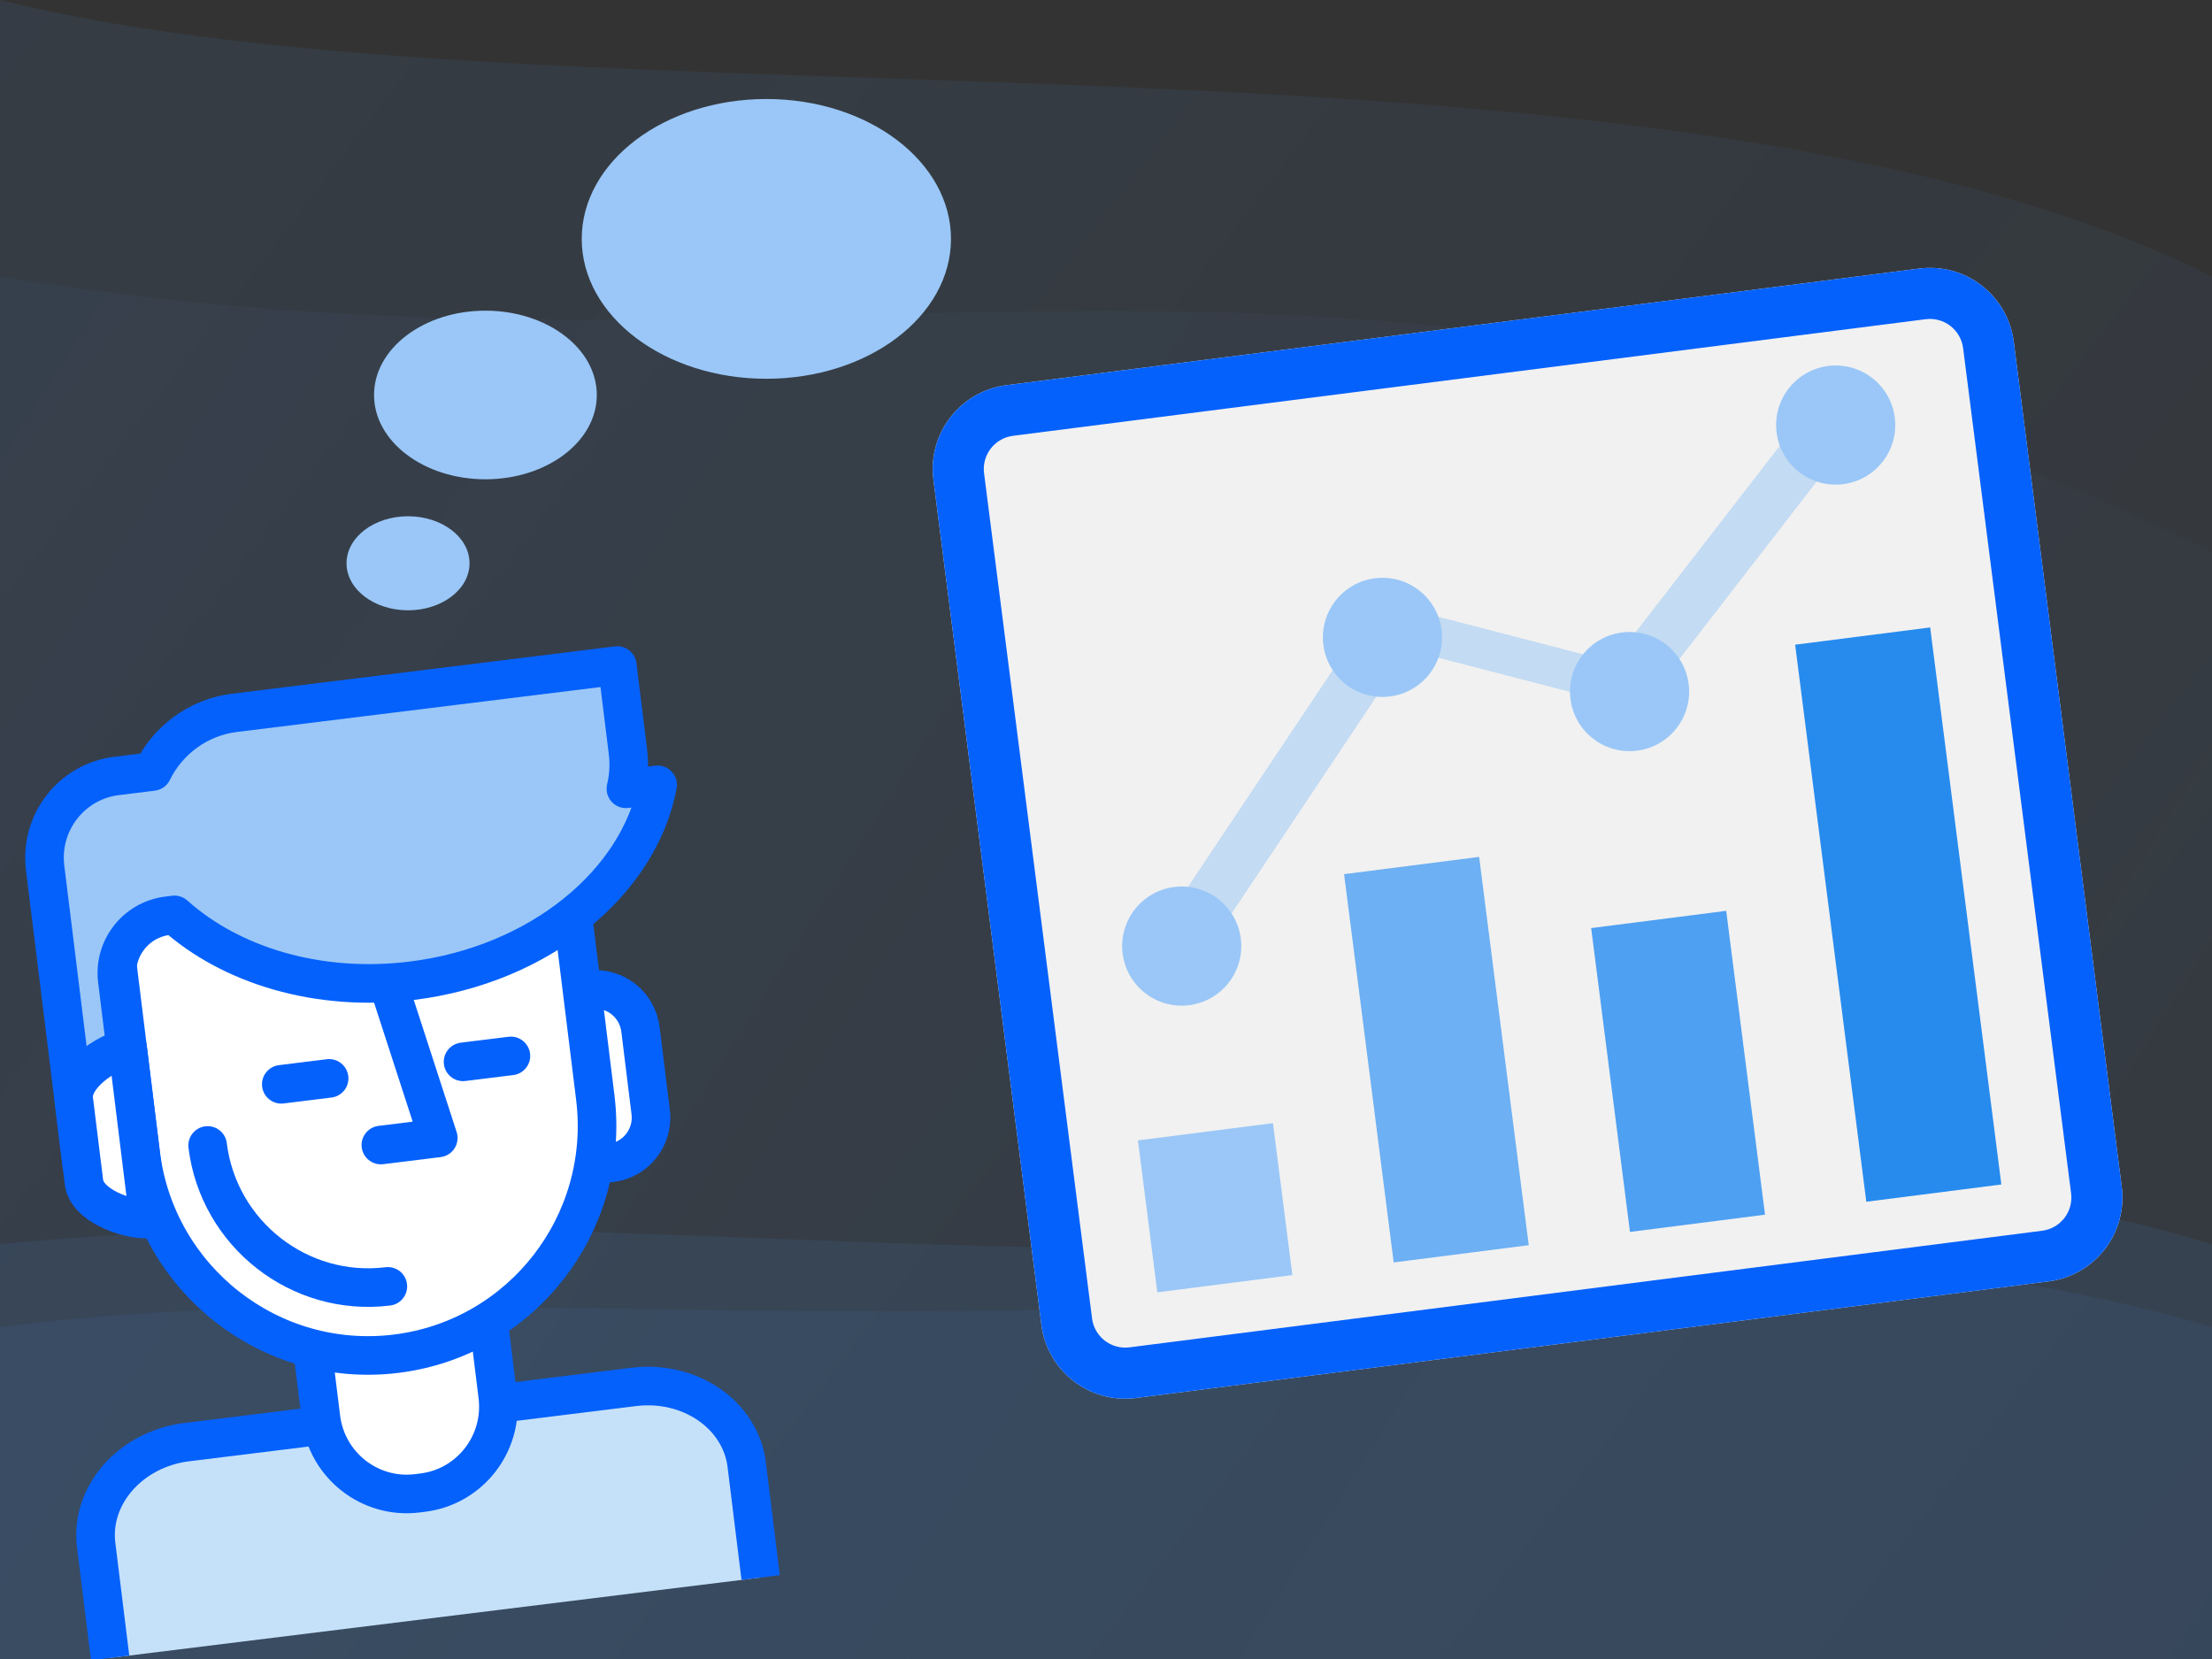<?xml version="1.0" encoding="UTF-8" standalone="no"?>
<!DOCTYPE svg PUBLIC "-//W3C//DTD SVG 1.1//EN" "http://www.w3.org/Graphics/SVG/1.1/DTD/svg11.dtd">
<svg width="100%" height="100%" viewBox="0 0 800 600" version="1.1" xmlns="http://www.w3.org/2000/svg" xmlns:xlink="http://www.w3.org/1999/xlink" xml:space="preserve" xmlns:serif="http://www.serif.com/" style="fill-rule:evenodd;clip-rule:evenodd;stroke-linecap:round;stroke-linejoin:round;stroke-miterlimit:1.5;">
    <rect x="0" y="0" width="800" height="600" fill="#333333" stroke="none"/>
    <path d="M0,0C200,50 600,0 800,100L800,600L0,600L0,0Z" style="fill:url(#_Linear1);fill-rule:nonzero;"/>
    <path d="M0,100C300,150 500,50 800,200L800,600L0,600L0,100Z" style="fill:url(#_Linear2);fill-rule:nonzero;"/>
    <path d="M0,450C200,430 400,470 600,440C700,425 750,435 800,450L800,600L0,600L0,450Z" style="fill:rgb(74,144,226);fill-opacity:0.1;fill-rule:nonzero;"/>
    <path d="M0,480C150,460 350,490 550,460C650,445 750,465 800,480L800,600L0,600L0,480Z" style="fill:rgb(74,144,226);fill-opacity:0.08;fill-rule:nonzero;"/>
    <g>
        <g transform="matrix(0.958,0,0,1.181,-74.679,6.83)">
            <ellipse cx="231.996" cy="166.714" rx="23.217" ry="14.4" style="fill:rgb(154,199,247);"/>
        </g>
        <g transform="matrix(0.958,0,0,1.085,-80.124,-7.287)">
            <ellipse cx="266.893" cy="138.374" rx="42.048" ry="28.105" style="fill:rgb(154,199,247);"/>
        </g>
        <g transform="matrix(1.588,0,0,1.8,-146.663,-162.675)">
            <ellipse cx="266.893" cy="138.374" rx="42.048" ry="28.105" style="fill:rgb(154,199,247);"/>
        </g>
        <g transform="matrix(6.105,-0.78,0.78,6.105,552.47,301.365)">
            <g transform="matrix(1,0,0,1,-32,-32)">
                <g transform="matrix(1.024,0,0,0.96,-0.512,1.52)">
                    <path d="M63,5.673C63,2.816 60.829,0.5 58.15,0.5L5.35,0.5C2.671,0.5 0.5,2.816 0.5,5.673L0.5,57.827C0.5,60.684 2.671,63 5.35,63L58.15,63C60.829,63 63,60.684 63,57.827L63,5.673Z" style="fill:rgb(241,241,241);"/>
                    <path d="M63,5.673C63,2.816 60.829,0.5 58.15,0.5L5.35,0.5C2.671,0.5 0.5,2.816 0.5,5.673L0.5,57.827C0.5,60.684 2.671,63 5.35,63L58.15,63C60.829,63 63,60.684 63,57.827L63,5.673ZM60.07,5.673L60.07,57.827C60.07,58.958 59.211,59.875 58.15,59.875L5.35,59.875C4.289,59.875 3.43,58.958 3.43,57.827L3.43,5.673C3.43,4.542 4.289,3.625 5.35,3.625L58.15,3.625C59.211,3.625 60.07,4.542 60.07,5.673Z" style="fill:rgb(5,97,252);"/>
                </g>
                <g transform="matrix(1.075,-0.086,-0.086,1.099,1.042,-1.198)">
                    <path d="M13,33.5L23,22" style="fill:none;stroke:rgb(195,219,243);stroke-width:3px;"/>
                </g>
                <g transform="matrix(1,0,0,1.2,0,-9.4)">
                    <rect x="7" y="47" width="8" height="7.5" style="fill:rgb(154,199,247);"/>
                </g>
                <g transform="matrix(1,0,0,3.067,14,-111.133)">
                    <rect x="7" y="47" width="8" height="7.5" style="fill:rgb(109,176,243);"/>
                </g>
                <g transform="matrix(1,0,0,2.4,28,-74.8)">
                    <rect x="7" y="47" width="8" height="7.5" style="fill:rgb(78,160,242);"/>
                </g>
                <g transform="matrix(1,0,0,4.4,42,-183.8)">
                    <rect x="7" y="47" width="8" height="7.5" style="fill:rgb(39,139,238);"/>
                </g>
                <g transform="matrix(1.287,0.115,0.115,1.046,-11.989,-4.795)">
                    <path d="M28.5,20L36,23" style="fill:none;stroke:rgb(195,219,243);stroke-width:2.33px;"/>
                </g>
                <g transform="matrix(1.1,-0.1,-0.1,1.1,-2.9,2.9)">
                    <path d="M41,22L51,12" style="fill:none;stroke:rgb(195,219,243);stroke-width:3px;"/>
                </g>
                <g transform="matrix(1,0,0,1,13.5,-16)">
                    <circle cx="11.5" cy="35.5" r="3.5" style="fill:rgb(154,199,247);"/>
                </g>
                <g transform="matrix(1,0,0,1,41.5,-25)">
                    <circle cx="11.5" cy="35.5" r="3.5" style="fill:rgb(154,199,247);"/>
                </g>
                <g transform="matrix(1,0,0,1,27.5,-11)">
                    <circle cx="11.5" cy="35.5" r="3.5" style="fill:rgb(154,199,247);"/>
                </g>
                <g transform="matrix(1,0,0,1,-0.5,0.5)">
                    <circle cx="11.5" cy="35.5" r="3.5" style="fill:rgb(154,199,247);"/>
                </g>
            </g>
        </g>
        <g transform="matrix(1.384,-0.171,0.171,1.384,136.922,415.975)">
            <g transform="matrix(1,0,0,1,-90.25,-122.15)">
                <clipPath id="_clip3">
                    <rect x="0" y="0" width="180.5" height="244.3"/>
                </clipPath>
                <g clip-path="url(#_clip3)">
                    <g id="Layer_4">
                        <g>
                            <path d="M5,244.3L5,214.8C5,201.8 16.9,191.2 31.6,191.2L148.4,191.2C163.1,191.2 175,201.8 175,214.8L175,244.3" style="fill:rgb(197,225,249);fill-rule:nonzero;stroke:rgb(5,97,252);stroke-width:10.01px;stroke-linecap:butt;stroke-linejoin:miter;stroke-miterlimit:4;"/>
                            <path d="M113.1,189.2C113.1,201.6 103.1,211.7 90.7,211.7L89.3,211.7C76.9,211.7 66.9,201.6 66.9,189.2L66.9,131.6C66.9,119.2 76.9,109.1 89.3,109.1L90.7,109.1C103.1,109.1 113.1,119.2 113.1,131.6L113.1,189.2Z" style="fill:white;fill-rule:nonzero;stroke:rgb(5,97,252);stroke-width:10.01px;stroke-linecap:butt;stroke-linejoin:miter;stroke-miterlimit:4;"/>
                            <path d="M161.5,121C161.5,127.5 156.2,132.8 149.8,132.8L148.8,132.8C142.3,132.8 137.1,127.5 137.1,121L137.1,99.4C137.1,92.9 142.4,87.6 148.8,87.6L149.8,87.6C156.3,87.6 161.5,92.9 161.5,99.4L161.5,121Z" style="fill:white;fill-rule:nonzero;stroke:rgb(5,97,252);stroke-width:10.01px;stroke-linecap:butt;stroke-linejoin:miter;stroke-miterlimit:4;"/>
                            <path d="M147.7,115.5C147.7,148.4 121.1,175.1 88.3,175.1C55.5,175.1 28.9,148.4 28.9,115.5L28.9,67.8C28.9,34.9 55.5,8.2 88.3,8.2C121.1,8.2 147.7,34.9 147.7,67.8L147.7,115.5Z" style="fill:white;fill-rule:nonzero;stroke:rgb(5,97,252);stroke-width:10.01px;stroke-linecap:butt;stroke-linejoin:miter;stroke-miterlimit:4;"/>
                            <path d="M88.3,157.5C65.2,157.5 46.4,138.6 46.4,115.5" style="fill:white;fill-rule:nonzero;stroke:rgb(5,97,252);stroke-width:10.01px;stroke-linecap:butt;stroke-linejoin:miter;stroke-miterlimit:4;"/>
                            <path d="M165.4,37C166.5,34 167.1,30.9 167.1,27.5L167.1,5L67.1,5C57.5,5 49,10 44.1,17.5L34.7,17.5C22.9,17.5 13.4,27.1 13.4,38.9L13.4,116.6L28.4,116.6L28.4,70.1C28.4,61.8 35.1,55.1 43.4,55.1L45.2,55.1C58.1,69.9 79.7,79.6 104.2,79.6C137.7,79.6 165.9,61.5 173.7,37L165.4,37Z" style="fill:rgb(154,199,247);fill-rule:nonzero;stroke:rgb(5,97,252);stroke-width:10.01px;stroke-linecap:butt;stroke-linejoin:miter;stroke-miterlimit:4;"/>
                            <path d="M28.9,87.8C23,88.4 13.4,93.4 13.4,99.4L13.4,121C13.4,127.1 23,132 28.9,132.6L28.9,87.8Z" style="fill:white;fill-rule:nonzero;stroke:rgb(5,97,252);stroke-width:10.01px;stroke-linecap:butt;stroke-linejoin:miter;stroke-miterlimit:4;"/>
                            <path d="M98.5,82.1L106,120.9L91,120.9" style="fill:white;fill-rule:nonzero;stroke:rgb(5,97,252);stroke-width:10.01px;stroke-linecap:butt;stroke-linejoin:miter;stroke-miterlimit:4;"/>
                            <path d="M67.3,102.1L79.8,102.1" style="fill:none;fill-rule:nonzero;stroke:rgb(5,97,252);stroke-width:10.01px;stroke-linecap:butt;stroke-linejoin:miter;stroke-miterlimit:4;"/>
                            <path d="M114.8,102.1L127.3,102.1" style="fill:none;fill-rule:nonzero;stroke:rgb(5,97,252);stroke-width:10.01px;stroke-linecap:butt;stroke-linejoin:miter;stroke-miterlimit:4;"/>
                        </g>
                    </g>
                </g>
            </g>
        </g>
    </g>
    <defs>
        <linearGradient id="_Linear1" x1="0" y1="0" x2="1" y2="0" gradientUnits="userSpaceOnUse" gradientTransform="matrix(800,600,-600,800,0,0)"><stop offset="0" style="stop-color:rgb(74,144,226);stop-opacity:0.1"/><stop offset="1" style="stop-color:rgb(74,144,226);stop-opacity:0.05"/></linearGradient>
        <linearGradient id="_Linear2" x1="0" y1="0" x2="1" y2="0" gradientUnits="userSpaceOnUse" gradientTransform="matrix(800,500,-500,800,0,100)"><stop offset="0" style="stop-color:rgb(74,144,226);stop-opacity:0.05"/><stop offset="1" style="stop-color:rgb(74,144,226);stop-opacity:0.02"/></linearGradient>
    </defs>
</svg>
